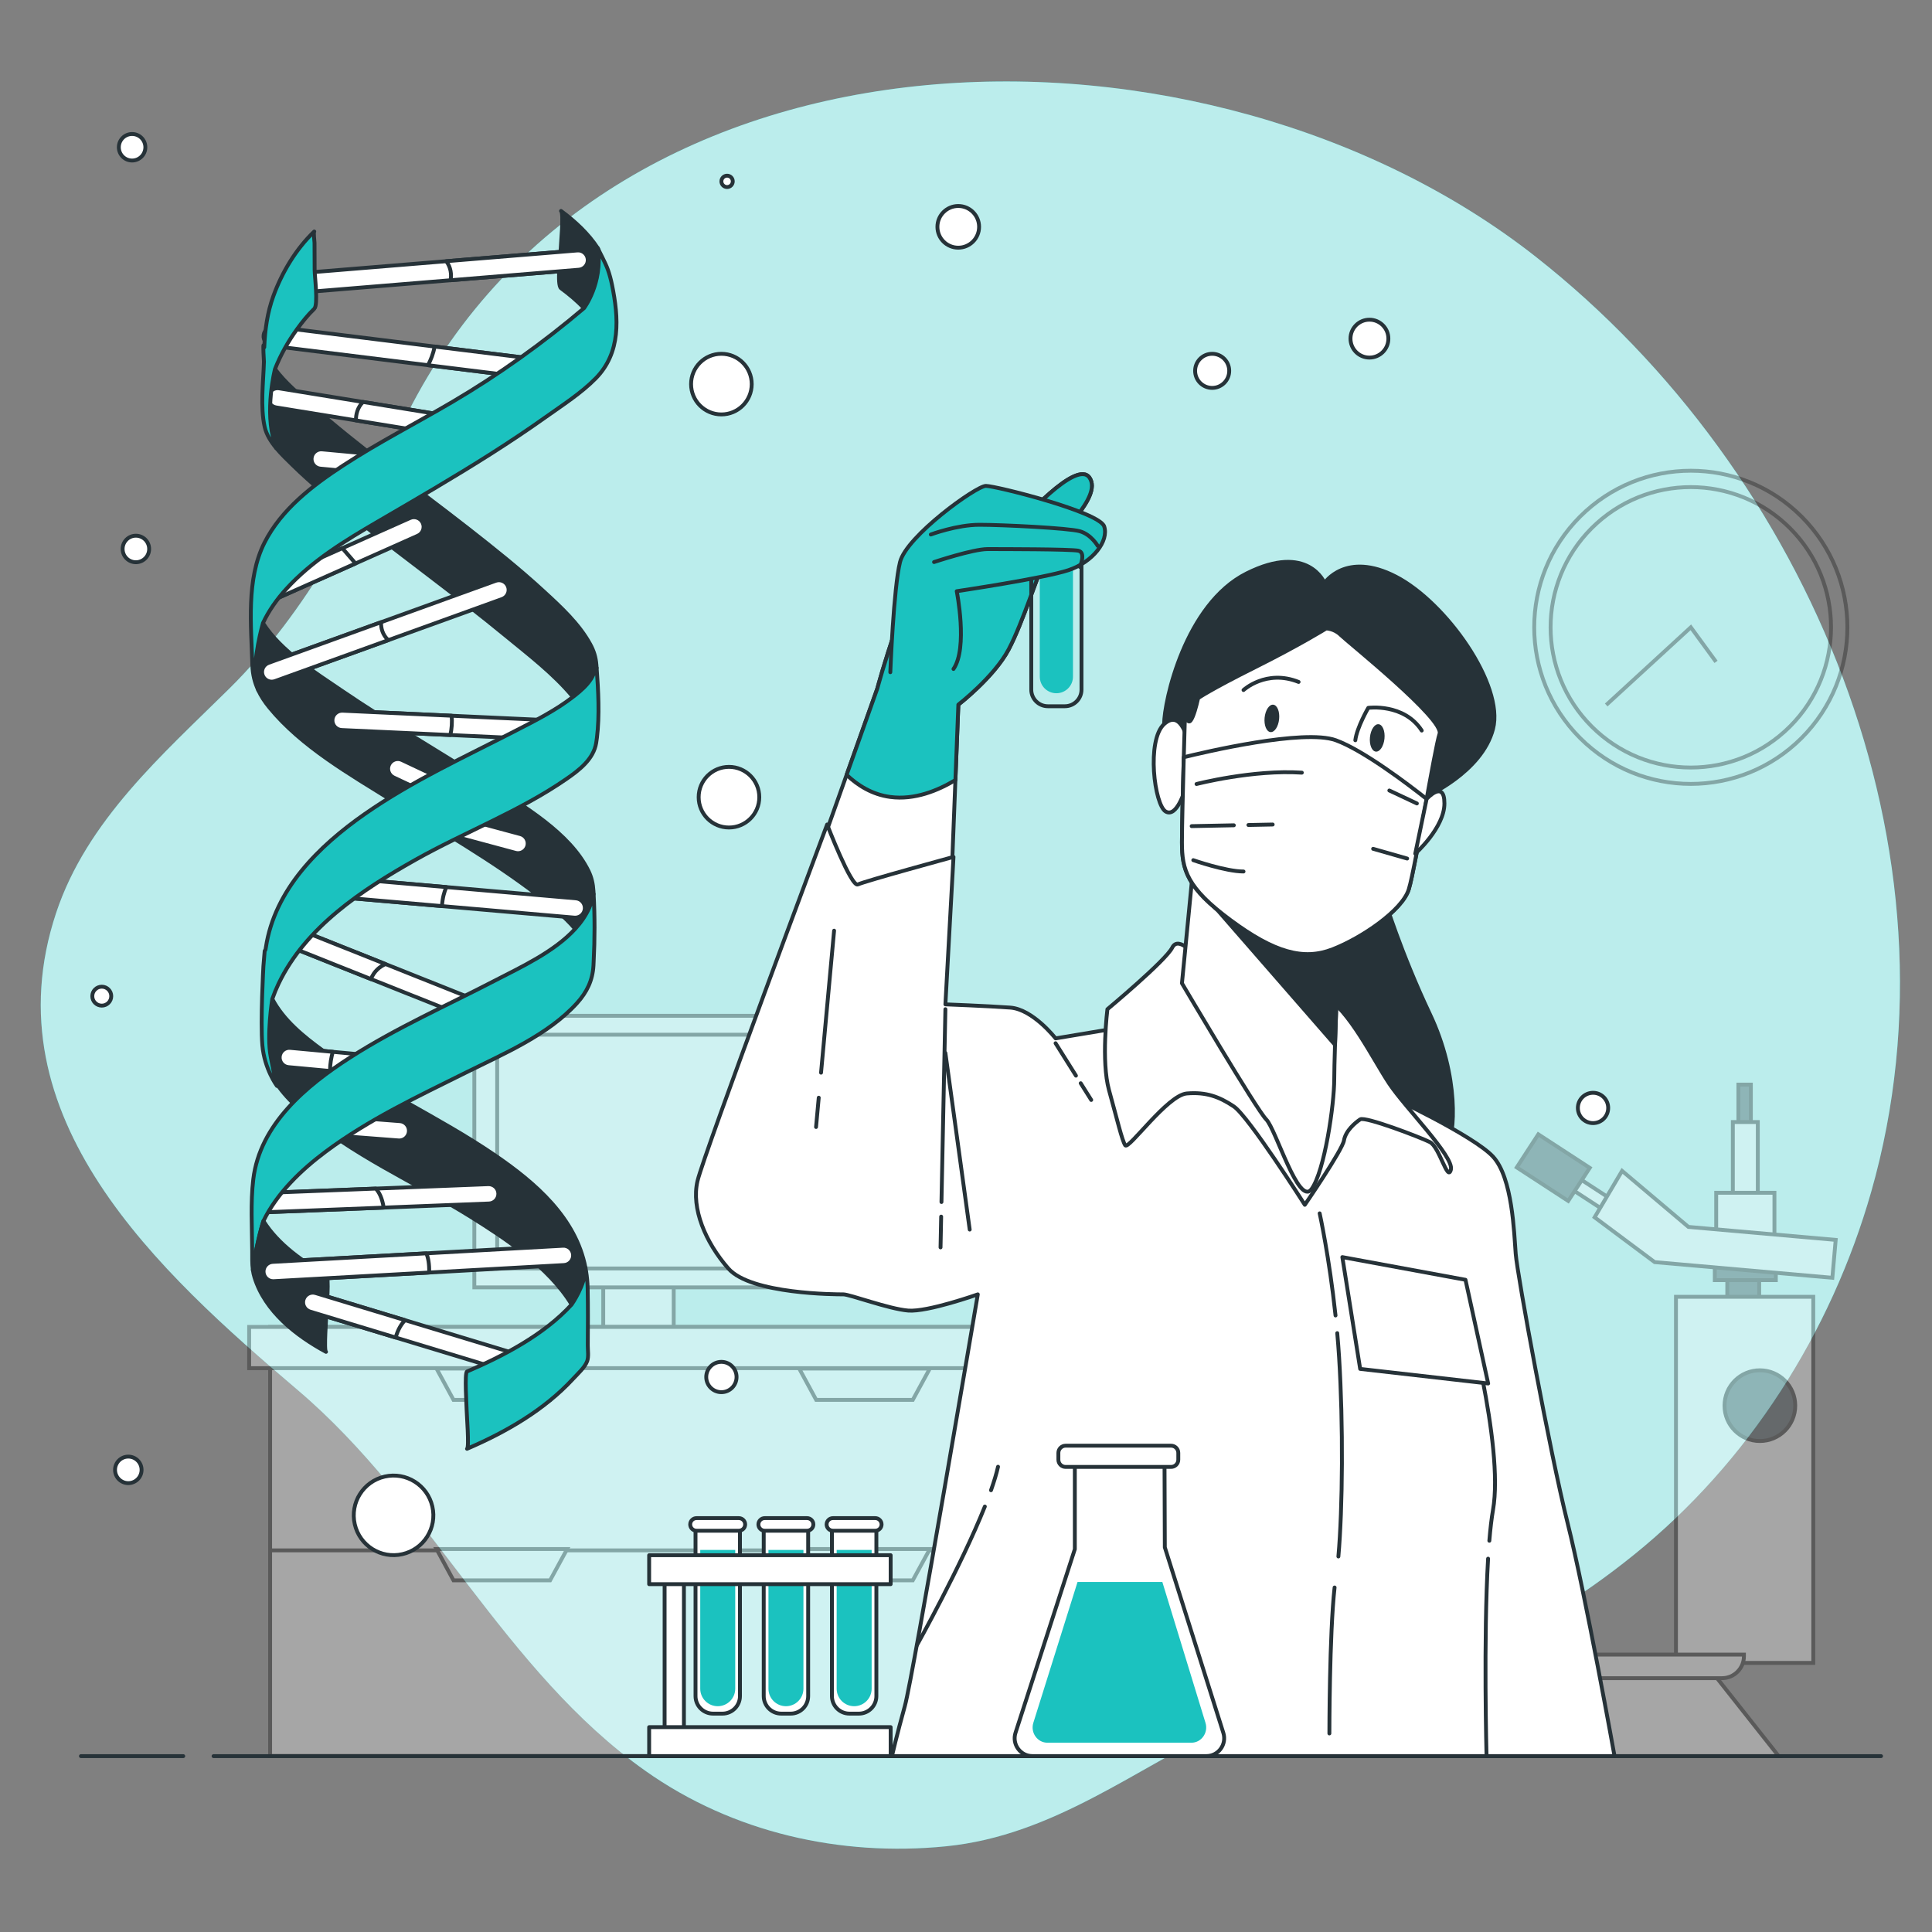 <?xml version="1.0" encoding="UTF-8"?> <svg xmlns="http://www.w3.org/2000/svg" width="500" height="500" viewBox="0 0 500 500" fill="none"><rect x="0" y="0" width="500" height="500" fill="#808080" stroke="none"/> <path d="M397.439 66.434C312.811 -0.071 158.852 1.004 105.421 107.057C92.667 132.372 79.734 158.063 59.334 178.218C42.002 195.341 22.458 212.393 14.531 236.237C-3.076 289.198 41.271 329.323 77.168 359.848C111.261 388.839 130.544 432.525 167.07 458.324C189.65 474.272 217.49 480.551 244.804 477.823C272.792 475.028 293.815 457.65 318.488 446.018C337.209 437.192 356.945 435.087 376.367 428.982C392.982 423.759 409.293 413.327 422.849 402.387C452.49 378.467 473.876 344.898 484.29 308.355C509.344 220.428 468.585 122.345 397.439 66.434Z" fill="#1BC2BF"></path> <path opacity="0.7" d="M397.439 66.434C312.811 -0.071 158.852 1.004 105.421 107.057C92.667 132.372 79.734 158.063 59.334 178.218C42.002 195.341 22.458 212.393 14.531 236.237C-3.076 289.198 41.271 329.323 77.168 359.848C111.261 388.839 130.544 432.525 167.07 458.324C189.65 474.272 217.49 480.551 244.804 477.823C272.792 475.028 293.815 457.65 318.488 446.018C337.209 437.192 356.945 435.087 376.367 428.982C392.982 423.759 409.293 413.327 422.849 402.387C452.49 378.467 473.876 344.898 484.29 308.355C509.344 220.428 468.585 122.345 397.439 66.434Z" fill="white"></path> <g opacity="0.3"> <path d="M466.235 191.005C482.062 175.178 482.062 149.519 466.235 133.693C450.409 117.866 424.75 117.866 408.924 133.693C393.097 149.519 393.097 175.178 408.924 191.005C424.75 206.831 450.409 206.831 466.235 191.005Z" stroke="black" stroke-miterlimit="10"></path> <path d="M463.24 188.009C477.411 173.837 477.411 150.86 463.24 136.689C449.068 122.517 426.091 122.517 411.92 136.689C397.748 150.86 397.748 173.837 411.92 188.009C426.091 202.18 449.068 202.18 463.24 188.009Z" stroke="black" stroke-miterlimit="10"></path> <path d="M444.107 171.284L437.584 162.347L415.686 182.45" stroke="black" stroke-miterlimit="10"></path> </g> <g opacity="0.3"> <path d="M174.357 290.022H156.118V345.628H174.357V290.022Z" fill="white" stroke="black" stroke-miterlimit="10"></path> <path d="M207.721 262.886H122.755V333.172H207.721V262.886Z" fill="white" stroke="black" stroke-miterlimit="10"></path> <path d="M201.805 267.779H128.67V328.279H201.805V267.779Z" fill="white" stroke="black" stroke-miterlimit="10"></path> <path d="M349.984 343.404H69.907V454.45H349.984V343.404Z" fill="white" stroke="black" stroke-miterlimit="10"></path> <path d="M69.818 401.234H348.738" stroke="black" stroke-miterlimit="10"></path> <path d="M349.983 343.404H262.882V454.45H349.983V343.404Z" fill="white" stroke="black" stroke-miterlimit="10"></path> <path d="M355.411 343.404H64.479V354.08H355.411V343.404Z" fill="white" stroke="black" stroke-miterlimit="10"></path> <path d="M206.831 354.178L211.229 362.289H236.225L240.64 354.178H206.831Z" fill="white" stroke="black" stroke-miterlimit="10"></path> <path d="M206.831 400.887L211.229 408.998H236.225L240.64 400.887H206.831Z" fill="white" stroke="black" stroke-miterlimit="10"></path> <path d="M112.968 354.178L117.366 362.289H142.362L146.776 354.178H112.968Z" fill="white" stroke="black" stroke-miterlimit="10"></path> <path d="M112.968 400.887L117.366 408.998H142.362L146.776 400.887H112.968Z" fill="white" stroke="black" stroke-miterlimit="10"></path> </g> <g opacity="0.3"> <path d="M447.021 338.479H455.276V329.147H447.021V338.479Z" fill="#263238" stroke="black" stroke-miterlimit="10"></path> <path d="M443.791 331.301H459.583V325.559H443.791V331.301Z" fill="#263238" stroke="black" stroke-miterlimit="10"></path> <path d="M433.741 430.359H469.273V335.608H433.741V430.359Z" fill="white" stroke="black" stroke-miterlimit="10"></path> <path d="M455.455 372.934C460.51 372.934 464.607 368.836 464.607 363.782C464.607 358.727 460.51 354.63 455.455 354.63C450.401 354.63 446.303 358.727 446.303 363.782C446.303 368.836 450.401 372.934 455.455 372.934Z" fill="#263238" stroke="black" stroke-miterlimit="10"></path> <path d="M380.836 454.484L397.132 434.027H444.149L460.317 454.484H380.836Z" fill="white" stroke="black" stroke-miterlimit="10"></path> <path d="M381.265 434.307H445.661C448.79 434.307 451.328 431.77 451.328 428.64V428.205H375.599V428.64C375.598 431.77 378.135 434.307 381.265 434.307Z" fill="white" stroke="black" stroke-miterlimit="10"></path> <path d="M404.333 306.198L418.601 315.496L420.461 312.643L406.193 303.344L404.333 306.198Z" fill="white" stroke="black" stroke-miterlimit="10"></path> <path d="M392.536 302.123L405.852 310.801L411.431 302.24L398.115 293.562L392.536 302.123Z" fill="#263238" stroke="black" stroke-miterlimit="10"></path> <path d="M449.892 291.103H453.122V280.695H449.892V291.103Z" fill="#263238" stroke="black" stroke-miterlimit="10"></path> <path d="M448.457 310.844H454.917V290.386H448.457V310.844Z" fill="white" stroke="black" stroke-miterlimit="10"></path> <path d="M444.15 320.533H459.224V308.689H444.15V320.533Z" fill="white" stroke="black" stroke-miterlimit="10"></path> <path d="M419.793 303.023L436.963 317.526L475.076 320.886L474.212 330.688L428.221 326.633L412.683 315.038L419.793 303.023Z" fill="white" stroke="black" stroke-miterlimit="10"></path> </g> <path d="M186.697 107.254C191.03 107.254 194.543 103.741 194.543 99.408C194.543 95.075 191.03 91.562 186.697 91.562C182.364 91.562 178.851 95.075 178.851 99.408C178.851 103.741 182.364 107.254 186.697 107.254Z" fill="white" stroke="#263238" stroke-miterlimit="10" stroke-linecap="round" stroke-linejoin="round"></path> <path d="M253.39 58.706C253.39 55.727 250.975 53.312 247.996 53.312C245.017 53.312 242.602 55.727 242.602 58.706C242.602 61.685 245.017 64.1 247.996 64.1C250.975 64.1 253.39 61.685 253.39 58.706Z" fill="white" stroke="#263238" stroke-miterlimit="10" stroke-linecap="round" stroke-linejoin="round"></path> <path d="M189.639 46.936C189.639 46.123 188.98 45.465 188.168 45.465C187.356 45.465 186.697 46.124 186.697 46.936C186.697 47.748 187.356 48.407 188.168 48.407C188.98 48.407 189.639 47.749 189.639 46.936Z" fill="white" stroke="#263238" stroke-miterlimit="10" stroke-linecap="round" stroke-linejoin="round"></path> <path d="M37.619 38.11C37.619 36.214 36.082 34.677 34.186 34.677C32.29 34.677 30.753 36.214 30.753 38.11C30.753 40.006 32.29 41.543 34.186 41.543C36.082 41.542 37.619 40.005 37.619 38.11Z" fill="white" stroke="#263238" stroke-miterlimit="10" stroke-linecap="round" stroke-linejoin="round"></path> <path d="M35.167 145.505C37.063 145.505 38.6 143.968 38.6 142.072C38.6 140.176 37.063 138.639 35.167 138.639C33.271 138.639 31.734 140.176 31.734 142.072C31.734 143.968 33.271 145.505 35.167 145.505Z" fill="white" stroke="#263238" stroke-miterlimit="10" stroke-linecap="round" stroke-linejoin="round"></path> <path d="M188.659 214.159C192.992 214.159 196.505 210.646 196.505 206.313C196.505 201.98 192.992 198.467 188.659 198.467C184.326 198.467 180.813 201.98 180.813 206.313C180.813 210.646 184.326 214.159 188.659 214.159Z" fill="white" stroke="#263238" stroke-miterlimit="10" stroke-linecap="round" stroke-linejoin="round"></path> <path d="M36.638 380.401C36.638 378.505 35.101 376.968 33.205 376.968C31.309 376.968 29.772 378.505 29.772 380.401C29.772 382.297 31.309 383.834 33.205 383.834C35.101 383.833 36.638 382.296 36.638 380.401Z" fill="white" stroke="#263238" stroke-miterlimit="10" stroke-linecap="round" stroke-linejoin="round"></path> <path d="M104.141 402.214C109.686 400.95 113.157 395.43 111.893 389.885C110.629 384.34 105.11 380.869 99.564 382.133C94.019 383.396 90.548 388.916 91.812 394.461C93.076 400.007 98.596 403.478 104.141 402.214Z" fill="white" stroke="#263238" stroke-miterlimit="10" stroke-linecap="round" stroke-linejoin="round"></path> <path d="M186.697 360.294C188.864 360.294 190.62 358.538 190.62 356.371C190.62 354.204 188.864 352.448 186.697 352.448C184.531 352.448 182.774 354.204 182.774 356.371C182.774 358.538 184.531 360.294 186.697 360.294Z" fill="white" stroke="#263238" stroke-miterlimit="10" stroke-linecap="round" stroke-linejoin="round"></path> <path d="M28.792 257.803C28.792 256.449 27.694 255.351 26.34 255.351C24.986 255.351 23.888 256.449 23.888 257.803C23.888 259.157 24.986 260.255 26.34 260.255C27.694 260.255 28.792 259.158 28.792 257.803Z" fill="white" stroke="#263238" stroke-miterlimit="10" stroke-linecap="round" stroke-linejoin="round"></path> <path d="M359.314 87.639C359.314 84.931 357.119 82.735 354.41 82.735C351.702 82.735 349.506 84.93 349.506 87.639C349.506 90.347 351.701 92.543 354.41 92.543C357.118 92.543 359.314 90.347 359.314 87.639Z" fill="white" stroke="#263238" stroke-miterlimit="10" stroke-linecap="round" stroke-linejoin="round"></path> <path d="M313.708 100.388C316.146 100.388 318.121 98.412 318.121 95.975C318.121 93.538 316.146 91.562 313.708 91.562C311.271 91.562 309.295 93.538 309.295 95.975C309.295 98.412 311.271 100.388 313.708 100.388Z" fill="white" stroke="#263238" stroke-miterlimit="10" stroke-linecap="round" stroke-linejoin="round"></path> <path d="M412.276 290.659C414.443 290.659 416.199 288.903 416.199 286.736C416.199 284.569 414.443 282.813 412.276 282.813C410.109 282.813 408.353 284.569 408.353 286.736C408.353 288.903 410.109 290.659 412.276 290.659Z" fill="white" stroke="#263238" stroke-miterlimit="10" stroke-linecap="round" stroke-linejoin="round"></path> <path d="M213.64 215.9L227.058 178.163C227.058 178.163 234.605 150.069 242.153 141.264C249.701 132.459 263.957 135.394 263.957 135.394C263.957 135.394 278.633 118.622 281.987 123.653C285.341 128.685 273.601 138.329 271.085 143.36C268.569 148.392 264.795 160.971 261.022 168.099C257.248 175.227 248.024 182.355 248.024 182.355L246.347 225.124L216.157 236.864L213.64 215.9Z" fill="white" stroke="#263238" stroke-miterlimit="10" stroke-linecap="round" stroke-linejoin="round"></path> <path d="M263.956 135.393C263.956 135.393 249.7 132.458 242.152 141.263C234.605 150.068 227.057 178.162 227.057 178.162L219.104 200.53C221.971 203.259 225.725 205.63 230.412 206.255C236.687 207.092 242.753 204.589 247.258 201.871L248.023 182.355C248.023 182.355 257.248 175.227 261.021 168.099C264.795 160.971 268.568 148.392 271.084 143.36C273.6 138.328 285.34 128.684 281.986 123.653C278.632 118.621 263.956 135.393 263.956 135.393Z" fill="#1BC2BF" stroke="#263238" stroke-miterlimit="10" stroke-linecap="round" stroke-linejoin="round"></path> <path d="M275.594 182.775H271.188C268.815 182.775 266.892 180.852 266.892 178.479V139.167H279.891V178.479C279.89 180.851 277.966 182.775 275.594 182.775Z" stroke="#263238" stroke-miterlimit="10" stroke-linecap="round" stroke-linejoin="round"></path> <path d="M273.391 179.409C271.018 179.409 269.095 177.486 269.095 175.113V143.432H277.687V175.113C277.687 177.486 275.763 179.409 273.391 179.409Z" fill="#1BC2BF"></path> <path d="M230.412 173.969C230.412 173.969 231.251 152.165 232.928 145.456C234.605 138.747 252.635 125.749 255.151 125.749C257.667 125.749 284.502 132.458 285.76 136.232C287.018 140.006 282.825 145.457 276.535 147.553C270.246 149.649 247.603 153.004 247.603 153.004C247.603 153.004 250.538 167.68 246.764 173.131" fill="#1BC2BF"></path> <path d="M230.412 173.969C230.412 173.969 231.251 152.165 232.928 145.456C234.605 138.747 252.635 125.749 255.151 125.749C257.667 125.749 284.502 132.458 285.76 136.232C287.018 140.006 282.825 145.457 276.535 147.553C270.246 149.649 247.603 153.004 247.603 153.004C247.603 153.004 250.538 167.68 246.764 173.131" stroke="#263238" stroke-miterlimit="10" stroke-linecap="round" stroke-linejoin="round"></path> <path d="M279.47 146.715C279.47 146.715 281.147 142.941 279.051 142.522C276.954 142.103 259.344 142.103 255.57 142.103C251.796 142.103 241.733 145.457 241.733 145.457" stroke="#263238" stroke-miterlimit="10" stroke-linecap="round" stroke-linejoin="round"></path> <path d="M284.083 141.264C284.083 141.264 282.406 138.329 279.471 137.49C276.536 136.651 259.344 135.813 253.474 135.813C247.604 135.813 240.895 138.329 240.895 138.329" stroke="#263238" stroke-miterlimit="10" stroke-linecap="round" stroke-linejoin="round"></path> <path d="M358.3 232.672C358.3 232.672 362.493 246.509 370.04 262.443C377.588 278.377 376.749 293.891 374.233 297.245C371.717 300.599 362.912 301.438 362.912 301.438C362.912 301.438 340.689 290.536 336.077 279.215C331.465 267.894 337.754 237.704 344.463 235.188C351.172 232.672 358.3 232.672 358.3 232.672Z" fill="#263238" stroke="#263238" stroke-miterlimit="10" stroke-linecap="round" stroke-linejoin="round"></path> <path d="M290.792 265.797L273.181 268.732C273.181 268.732 267.311 261.185 261.44 260.765C255.57 260.346 244.668 259.926 244.668 259.926L246.764 221.769C246.764 221.769 223.702 228.058 222.025 228.897C220.348 229.736 214.058 213.383 214.058 213.383C214.058 213.383 182.191 298.502 180.514 305.63C178.837 312.758 182.611 321.564 188.481 328.272C194.351 334.981 216.574 334.981 218.252 334.981C219.929 334.981 229.992 338.755 235.024 339.174C240.056 339.593 253.054 334.981 253.054 334.981C253.054 334.981 236.282 433.937 234.185 441.484C232.089 449.031 230.831 454.482 230.831 454.482H417.841C417.841 454.482 410.294 412.551 405.681 394.102C401.068 375.653 392.683 329.948 392.263 324.497C391.844 319.046 391.424 304.79 386.393 299.339C381.361 293.888 359.138 283.405 357.88 282.986C356.622 282.567 313.014 263.698 313.014 263.698L290.792 265.797Z" fill="white" stroke="#263238" stroke-miterlimit="10" stroke-linecap="round" stroke-linejoin="round"></path> <path d="M243.573 314.859L243.41 322.823" stroke="#263238" stroke-miterlimit="10" stroke-linecap="round" stroke-linejoin="round"></path> <path d="M244.668 261.185L243.65 311.078" stroke="#263238" stroke-miterlimit="10" stroke-linecap="round" stroke-linejoin="round"></path> <path d="M244.668 272.506L250.958 318.21" stroke="#263238" stroke-miterlimit="10" stroke-linecap="round" stroke-linejoin="round"></path> <path d="M211.89 284.084L211.193 291.666" stroke="#263238" stroke-miterlimit="10" stroke-linecap="round" stroke-linejoin="round"></path> <path d="M215.865 240.857L212.486 277.607" stroke="#263238" stroke-miterlimit="10" stroke-linecap="round" stroke-linejoin="round"></path> <path d="M279.685 280.338L282.406 284.666" stroke="#263238" stroke-miterlimit="10" stroke-linecap="round" stroke-linejoin="round"></path> <path d="M273.181 269.99L278.454 278.38" stroke="#263238" stroke-miterlimit="10" stroke-linecap="round" stroke-linejoin="round"></path> <path d="M345.391 410.84C344.043 422.881 344.043 448.614 344.043 448.614" stroke="#263238" stroke-miterlimit="10" stroke-linecap="round" stroke-linejoin="round"></path> <path d="M346.079 345.014C346.263 347.076 346.425 349.189 346.56 351.335C347.634 368.523 347.485 390.298 346.374 402.819" stroke="#263238" stroke-miterlimit="10" stroke-linecap="round" stroke-linejoin="round"></path> <path d="M341.528 314.017C341.528 314.017 344.022 325.379 345.631 340.443" stroke="#263238" stroke-miterlimit="10" stroke-linecap="round" stroke-linejoin="round"></path> <path d="M385.117 403.381C383.899 424 384.716 454.484 384.716 454.484" stroke="#263238" stroke-miterlimit="10" stroke-linecap="round" stroke-linejoin="round"></path> <path d="M378.846 336.24C378.846 336.24 389.329 373.977 386.393 390.75C386.008 392.952 385.695 395.674 385.441 398.742" stroke="#263238" stroke-miterlimit="10" stroke-linecap="round" stroke-linejoin="round"></path> <path d="M256.471 385.674C257.259 383.444 257.886 381.386 258.291 379.593" stroke="#263238" stroke-miterlimit="10" stroke-linecap="round" stroke-linejoin="round"></path> <path d="M237.298 425.777C237.298 425.777 248.672 405.423 254.877 389.891" stroke="#263238" stroke-miterlimit="10" stroke-linecap="round" stroke-linejoin="round"></path> <path d="M309.66 247.767C309.66 247.767 305.048 241.897 303.37 245.251C301.693 248.605 286.598 261.185 286.598 261.185C286.598 261.185 284.921 274.603 287.017 282.15C289.114 289.698 290.372 295.149 291.21 296.406C292.048 297.663 302.112 283.408 307.144 282.988C312.176 282.569 315.53 283.827 319.304 286.342C323.078 288.858 337.684 311.804 337.684 311.804C337.684 311.804 347.397 297.663 347.817 295.147C348.236 292.631 350.752 290.535 352.01 289.696C353.268 288.857 367.524 294.308 370.04 295.566C372.556 296.824 374.652 306.049 375.491 302.694C376.33 299.339 363.75 286.76 359.557 280.471C355.364 274.181 349.074 261.183 342.785 257.829C336.496 254.476 309.66 247.767 309.66 247.767Z" fill="white" stroke="#263238" stroke-miterlimit="10" stroke-linecap="round" stroke-linejoin="round"></path> <path d="M308.822 224.286L305.887 254.476C305.887 254.476 325.175 287.182 327.691 289.698C330.207 292.214 336.077 312.34 339.432 307.728C342.786 303.116 345.302 285.924 345.302 279.215C345.302 272.506 346.56 241.058 346.56 241.058C346.56 241.058 328.53 239.381 322.24 235.607C315.95 231.833 308.822 224.286 308.822 224.286Z" fill="white" stroke="#263238" stroke-miterlimit="10" stroke-linecap="round" stroke-linejoin="round"></path> <path d="M308.822 224.286L308.468 227.927L345.499 270.403C345.853 258.728 346.56 241.058 346.56 241.058C346.56 241.058 328.53 239.381 322.24 235.607C315.95 231.833 308.822 224.286 308.822 224.286Z" fill="#263238" stroke="#263238" stroke-miterlimit="10" stroke-linecap="round" stroke-linejoin="round"></path> <path d="M347.398 325.338L352.01 354.271L385.135 358.044L379.265 331.209L347.398 325.338Z" fill="white" stroke="#263238" stroke-miterlimit="10" stroke-linecap="round" stroke-linejoin="round"></path> <path d="M342.785 150.908C342.785 150.908 338.592 140.425 322.658 148.392C306.724 156.359 301.273 181.517 301.273 187.387C301.273 193.257 299.177 199.966 302.95 199.966C306.724 199.966 311.336 189.064 314.271 184.871C317.206 180.678 340.687 169.776 345.719 170.195C350.751 170.614 368.362 192.837 368.362 192.837L368.781 206.255C368.781 206.255 383.457 199.965 386.392 188.644C389.327 177.323 374.232 155.938 361.234 149.229C348.236 142.522 342.785 150.908 342.785 150.908Z" fill="#263238" stroke="#263238" stroke-miterlimit="10" stroke-linecap="round" stroke-linejoin="round"></path> <path d="M307.564 192.419C307.564 192.419 305.887 183.194 301.274 187.387C296.662 191.58 298.758 208.352 301.693 210.029C304.628 211.706 306.725 204.159 306.725 204.159L307.564 192.419Z" fill="white" stroke="#263238" stroke-miterlimit="10" stroke-linecap="round" stroke-linejoin="round"></path> <path d="M306.725 183.194C306.725 183.194 305.886 210.868 305.886 217.996C305.886 225.124 307.144 229.736 318.465 238.123C329.786 246.509 337.334 248.606 344.881 245.671C352.429 242.736 362.911 235.608 364.588 230.157C366.265 224.706 371.297 193.677 372.555 189.904C373.813 186.13 348.655 166.004 346.977 164.326C345.3 162.649 343.203 162.649 343.203 162.649C343.203 162.649 336.494 166.842 324.754 172.712C313.013 178.582 310.078 180.679 310.078 180.679C310.078 180.679 307.564 192.419 306.725 183.194Z" fill="white" stroke="#263238" stroke-miterlimit="10" stroke-linecap="round" stroke-linejoin="round"></path> <path d="M331.035 186.109C330.838 188.068 329.837 189.57 328.8 189.466C327.763 189.362 327.083 187.689 327.28 185.731C327.477 183.773 328.478 182.27 329.515 182.374C330.552 182.478 331.233 184.15 331.035 186.109Z" fill="#263238"></path> <path d="M358.3 191.161C358.103 193.119 357.102 194.622 356.065 194.518C355.028 194.413 354.348 192.741 354.545 190.783C354.742 188.825 355.743 187.322 356.78 187.426C357.817 187.53 358.497 189.202 358.3 191.161Z" fill="#263238"></path> <path d="M321.82 178.582C321.82 178.582 327.69 173.131 336.076 176.485" stroke="#263238" stroke-miterlimit="10" stroke-linecap="round" stroke-linejoin="round"></path> <path d="M367.944 189.064C363.332 181.936 354.107 183.194 354.107 183.194C354.107 183.194 351.172 188.226 350.753 191.58" stroke="#263238" stroke-miterlimit="10" stroke-linecap="round" stroke-linejoin="round"></path> <path d="M345.721 191.58C337.42 188.561 311.473 194.708 306.359 195.969C306.133 204.228 305.887 214.131 305.887 217.996C305.887 225.124 307.145 229.736 318.466 238.123C329.787 246.509 337.335 248.606 344.882 245.671C352.43 242.736 362.912 235.608 364.589 230.157C365.511 227.161 367.446 216.44 369.211 206.762C364.19 202.801 352.761 194.14 345.721 191.58Z" fill="white" stroke="#263238" stroke-miterlimit="10" stroke-linecap="round" stroke-linejoin="round"></path> <path d="M309.66 202.901C309.66 202.901 324.336 199.127 336.915 199.966" stroke="#263238" stroke-miterlimit="10" stroke-linecap="round" stroke-linejoin="round"></path> <path d="M323.089 213.51L329.368 213.384" stroke="#263238" stroke-miterlimit="10" stroke-linecap="round" stroke-linejoin="round"></path> <path d="M308.402 213.803L319.317 213.585" stroke="#263238" stroke-miterlimit="10" stroke-linecap="round" stroke-linejoin="round"></path> <path d="M364.17 222.189L355.365 219.674" stroke="#263238" stroke-miterlimit="10" stroke-linecap="round" stroke-linejoin="round"></path> <path d="M359.558 204.579L366.686 207.933" stroke="#263238" stroke-miterlimit="10" stroke-linecap="round" stroke-linejoin="round"></path> <path d="M308.822 222.609C308.822 222.609 317.208 225.544 321.82 225.544" stroke="#263238" stroke-miterlimit="10" stroke-linecap="round" stroke-linejoin="round"></path> <path d="M369.211 206.761C369.211 206.761 373.814 201.643 373.814 207.933C373.814 214.223 366.267 220.931 366.267 220.931L369.211 206.761Z" fill="white" stroke="#263238" stroke-miterlimit="10" stroke-linecap="round" stroke-linejoin="round"></path> <path d="M127.987 265.94C127.679 265.94 127.366 265.883 127.062 265.762L74.71 244.897C73.428 244.386 72.802 242.932 73.314 241.649C73.825 240.367 75.279 239.74 76.562 240.253L128.914 261.118C130.196 261.629 130.822 263.083 130.31 264.366C129.921 265.344 128.981 265.94 127.987 265.94Z" fill="white" stroke="#263238" stroke-miterlimit="10" stroke-linecap="round" stroke-linejoin="round"></path> <path d="M76.562 240.252C75.279 239.74 73.825 240.367 73.314 241.648C72.803 242.931 73.428 244.385 74.71 244.896L95.997 253.38C96.798 251.374 98.221 250.186 99.766 249.5L76.562 240.252Z" fill="white" stroke="#263238" stroke-miterlimit="10" stroke-linecap="round" stroke-linejoin="round"></path> <path d="M151.147 79.746C151.147 79.746 155.991 73.394 154.756 64.284C152.291 60.476 148.789 57.242 145.197 54.596C145.967 55.156 145.098 63.406 145.098 64.596C145.098 65.976 144.067 73.756 145.197 74.596C147.327 76.166 149.347 77.856 151.147 79.746Z" fill="#263238" stroke="#263238" stroke-miterlimit="10" stroke-linecap="round" stroke-linejoin="round"></path> <path d="M152.298 225.406C147.418 215.456 135.318 208.566 126.418 202.766C113.798 194.536 100.668 187.096 88.228 178.596C81.788 174.196 72.658 168.546 68.058 161.246C68.058 161.246 65.267 170.958 66.296 176.099C66.467 176.954 66.658 177.816 66.855 178.663C67.577 180.198 68.53 181.657 69.728 183.116C78.068 193.276 90.528 200.346 101.518 207.216C114.218 215.146 127.378 222.576 139.248 231.736C142.608 234.336 146.048 237.126 148.848 240.396C150.358 238.736 151.618 236.936 152.498 234.946C152.928 233.986 153.118 233.016 153.408 232.016C153.488 231.756 153.558 231.546 153.628 231.376C153.618 231.116 153.608 230.856 153.588 230.606C153.478 228.746 153.118 227.096 152.298 225.406Z" fill="#263238" stroke="#263238" stroke-miterlimit="10" stroke-linecap="round" stroke-linejoin="round"></path> <path d="M148.856 237.486C148.783 237.486 148.71 237.483 148.636 237.477L87.559 232.166C86.184 232.046 85.166 230.835 85.285 229.458C85.405 228.083 86.616 227.07 87.992 227.184L149.069 232.495C150.444 232.615 151.462 233.827 151.343 235.202C151.231 236.505 150.139 237.486 148.856 237.486Z" fill="white" stroke="#263238" stroke-miterlimit="10" stroke-linecap="round" stroke-linejoin="round"></path> <path d="M87.993 227.185C86.616 227.071 85.405 228.083 85.286 229.459C85.166 230.835 86.184 232.047 87.56 232.167L114.38 234.499C114.522 232.368 114.966 230.765 115.516 229.579L87.993 227.185Z" fill="white" stroke="#263238" stroke-miterlimit="10" stroke-linecap="round" stroke-linejoin="round"></path> <path d="M134.06 220.795C133.845 220.795 133.626 220.767 133.409 220.709L113.682 215.398C112.348 215.039 111.559 213.667 111.918 212.334C112.277 211.002 113.649 210.212 114.982 210.57L134.709 215.881C136.043 216.24 136.832 217.612 136.473 218.945C136.172 220.06 135.162 220.795 134.06 220.795Z" fill="white" stroke="#263238" stroke-miterlimit="10" stroke-linecap="round" stroke-linejoin="round"></path> <path d="M116.606 207.897C116.248 207.897 115.885 207.82 115.54 207.657L101.883 201.208C100.634 200.618 100.1 199.128 100.69 197.88C101.28 196.631 102.771 196.099 104.018 196.687L117.675 203.136C118.923 203.726 119.458 205.216 118.868 206.464C118.442 207.368 117.543 207.897 116.606 207.897Z" fill="white" stroke="#263238" stroke-miterlimit="10" stroke-linecap="round" stroke-linejoin="round"></path> <path d="M147.938 337.606C147.938 337.606 151.508 332.546 151.508 328.241C151.508 328.18 151.513 328.136 151.515 328.083C149.021 315.235 138.703 306.214 127.898 298.856C113.588 289.116 97.608 282.026 83.568 271.896C78.588 268.296 73.378 264.076 70.468 258.536C70.368 258.366 70.278 258.186 70.188 258.006C69.618 256.856 69.258 255.676 68.858 254.466C68.668 253.876 68.698 253.216 68.518 252.636C68.428 252.376 68.358 253.626 68.298 255.526C68.248 257.346 68.218 259.756 68.208 261.986C68.088 265.956 67.928 270.066 68.718 273.866C69.858 279.356 73.838 283.816 77.928 287.436C90.838 298.866 107.368 305.896 121.898 314.956C130.668 320.436 142.008 327.866 147.938 337.606Z" fill="#263238" stroke="#263238" stroke-miterlimit="10" stroke-linecap="round" stroke-linejoin="round"></path> <path d="M103.333 295.15C103.269 295.15 103.204 295.148 103.138 295.142L88.343 294.003C86.967 293.898 85.936 292.695 86.042 291.319C86.148 289.942 87.341 288.888 88.727 289.018L103.522 290.157C104.898 290.262 105.929 291.465 105.823 292.841C105.721 294.153 104.626 295.15 103.333 295.15Z" fill="white" stroke="#263238" stroke-miterlimit="10" stroke-linecap="round" stroke-linejoin="round"></path> <path d="M95.366 278.078C95.289 278.078 95.211 278.075 95.133 278.067L74.648 276.171C73.273 276.044 72.262 274.826 72.389 273.451C72.517 272.076 73.733 271.062 75.109 271.192L95.594 273.089C96.969 273.216 97.98 274.434 97.853 275.809C97.732 277.105 96.643 278.078 95.366 278.078Z" fill="white" stroke="#263238" stroke-miterlimit="10" stroke-linecap="round" stroke-linejoin="round"></path> <path d="M154.348 172.056C154.198 170.096 153.688 168.446 152.738 166.716C149.858 161.436 145.108 157.066 140.728 153.046C134.508 147.316 127.888 142.036 121.228 136.826C107.598 126.166 93.378 116.146 80.398 104.686C77.288 101.946 73.728 98.976 71.168 95.506C71.168 95.506 68.352 106.519 71.094 114.745C71.232 115.16 71.347 115.549 71.459 115.935C72.844 117.612 74.464 119.132 75.838 120.476C80.568 125.116 85.748 129.306 90.928 133.436C104.188 143.976 117.938 153.886 131.018 164.646C136.698 169.326 143.318 174.356 148.278 180.366C148.438 180.256 148.588 180.136 148.738 180.016C150.308 178.776 151.878 177.396 152.968 175.706C153.418 174.996 153.688 174.276 154.038 173.526C154.168 173.256 154.288 173.026 154.408 172.856C154.388 172.586 154.368 172.316 154.348 172.056Z" fill="#263238" stroke="#263238" stroke-miterlimit="10" stroke-linecap="round" stroke-linejoin="round"></path> <path d="M68.809 155.924C67.852 155.924 66.938 155.372 66.524 154.441C65.962 153.18 66.529 151.702 67.79 151.14L106.105 134.069C107.366 133.509 108.844 134.074 109.406 135.335C109.968 136.596 109.401 138.074 108.14 138.636L69.825 155.707C69.495 155.854 69.149 155.924 68.809 155.924Z" fill="white" stroke="#263238" stroke-miterlimit="10" stroke-linecap="round" stroke-linejoin="round"></path> <path d="M88.601 141.868L67.79 151.14C66.529 151.702 65.962 153.18 66.524 154.441C66.938 155.372 67.852 155.924 68.809 155.924C69.149 155.924 69.495 155.854 69.825 155.707L92.014 145.821L88.601 141.868Z" fill="white" stroke="#263238" stroke-miterlimit="10" stroke-linecap="round" stroke-linejoin="round"></path> <path d="M146.2 191.584C146.161 191.584 146.122 191.583 146.083 191.582L88.42 188.927C87.041 188.863 85.974 187.694 86.038 186.314C86.102 184.935 87.267 183.874 88.651 183.932L146.314 186.587C147.693 186.651 148.76 187.82 148.696 189.2C148.633 190.539 147.527 191.584 146.2 191.584Z" fill="white" stroke="#263238" stroke-miterlimit="10" stroke-linecap="round" stroke-linejoin="round"></path> <path d="M86.037 186.313C85.974 187.692 87.04 188.862 88.419 188.926L116.525 190.22C116.956 188.61 117.012 186.849 116.897 185.231L88.65 183.93C87.267 183.873 86.101 184.934 86.037 186.313Z" fill="white" stroke="#263238" stroke-miterlimit="10" stroke-linecap="round" stroke-linejoin="round"></path> <path d="M154.408 172.856C154.288 173.026 154.168 173.256 154.038 173.526C153.688 174.276 153.418 174.996 152.968 175.706C151.878 177.396 150.308 178.776 148.738 180.016C148.588 180.136 148.438 180.256 148.278 180.366C143.868 183.786 138.768 186.376 133.828 188.916C120.478 195.806 106.728 202.056 94.368 210.686C82.468 218.996 71.068 230.216 68.808 245.206C68.576 246.76 68.511 245.228 68.441 246.797L68.171 250.031C68.171 250.031 67.362 264.317 67.901 270.517C68.44 276.717 71.675 281.029 71.675 281.029C71.675 281.029 71.136 279.142 70.058 273.482C68.98 267.822 70.467 258.536 70.467 258.536C70.937 257.196 71.477 255.876 72.087 254.596C79.077 239.946 93.757 230.266 107.447 222.556C120.247 215.346 134.407 210.006 146.527 201.636C149.847 199.346 153.617 196.486 154.297 192.246C154.367 191.806 154.427 191.356 154.487 190.906C155.198 185.176 154.838 178.566 154.408 172.856Z" fill="#1BC2BF" stroke="#263238" stroke-miterlimit="10" stroke-linecap="round" stroke-linejoin="round"></path> <path d="M68.426 313.739C67.091 313.739 65.983 312.683 65.93 311.337C65.876 309.958 66.951 308.795 68.33 308.741L126.372 306.465C127.774 306.435 128.914 307.486 128.968 308.865C129.022 310.244 127.947 311.407 126.568 311.461L68.525 313.737C68.493 313.738 68.46 313.739 68.426 313.739Z" fill="white" stroke="#263238" stroke-miterlimit="10" stroke-linecap="round" stroke-linejoin="round"></path> <path d="M97.236 307.607L68.33 308.741C66.951 308.795 65.876 309.958 65.93 311.337C65.983 312.684 67.091 313.739 68.426 313.739C68.459 313.739 68.492 313.738 68.526 313.737L99.295 312.53C98.898 310.001 98.106 308.497 97.236 307.607Z" fill="white" stroke="#263238" stroke-miterlimit="10" stroke-linecap="round" stroke-linejoin="round"></path> <path d="M153.628 231.376C153.558 231.546 153.488 231.756 153.408 232.016C153.118 233.016 152.928 233.986 152.498 234.946C151.618 236.936 150.358 238.736 148.848 240.396C143.428 246.336 134.738 250.326 128.258 253.686C115.668 260.226 102.628 265.976 90.658 273.646C79.308 280.926 67.248 290.936 65.548 305.216C64.828 311.266 65.228 317.556 65.268 323.616C65.282 325.365 65.214 327.02 65.443 328.672C66.445 321.271 68.178 315.996 68.178 315.996C71.688 308.746 78.048 302.686 84.338 298.006C95.478 289.696 108.208 283.736 120.598 277.566C130.378 272.696 141.838 267.866 149.318 259.616C151.888 256.766 153.368 253.726 153.588 249.886C153.608 249.526 153.628 249.176 153.638 248.816C153.938 243.076 153.948 237.096 153.628 231.376Z" fill="#1BC2BF" stroke="#263238" stroke-miterlimit="10" stroke-linecap="round" stroke-linejoin="round"></path> <path d="M65.868 330.606C68.628 339.416 76.598 345.646 84.368 349.856C83.778 349.536 84.468 340.856 84.468 339.856C84.468 338.726 85.318 330.376 84.368 329.856C78.678 326.766 71.948 322.056 68.178 315.996C68.178 315.996 66.445 321.271 65.443 328.672C65.533 329.316 65.663 329.959 65.868 330.606Z" fill="#263238" stroke="#263238" stroke-miterlimit="10" stroke-linecap="round" stroke-linejoin="round"></path> <path d="M82.902 121.279L93.657 122.275C93.672 120.415 93.999 118.695 94.379 117.321L83.363 116.301C81.987 116.171 80.771 117.185 80.643 118.56C80.515 119.934 81.527 121.152 82.902 121.279Z" fill="white" stroke="#263238" stroke-miterlimit="10" stroke-linecap="round" stroke-linejoin="round"></path> <path d="M147.339 99.02C147.237 99.02 147.133 99.014 147.029 99L70.398 89.516C69.028 89.347 68.054 88.098 68.224 86.728C68.393 85.358 69.637 84.383 71.012 84.554L147.643 94.038C149.013 94.207 149.987 95.456 149.817 96.826C149.66 98.092 148.583 99.02 147.339 99.02Z" fill="white" stroke="#263238" stroke-miterlimit="10" stroke-linecap="round" stroke-linejoin="round"></path> <path d="M147.643 94.038L112.463 89.684C112.178 91.473 111.465 93.178 110.77 94.512L147.029 99C147.133 99.013 147.237 99.02 147.339 99.02C148.583 99.02 149.66 98.093 149.817 96.827C149.986 95.456 149.013 94.208 147.643 94.038Z" fill="white" stroke="#263238" stroke-miterlimit="10" stroke-linecap="round" stroke-linejoin="round"></path> <path d="M75.633 75.878C74.345 75.878 73.252 74.889 73.144 73.583C73.031 72.207 74.055 70.999 75.431 70.887L149.407 64.817C150.781 64.697 151.99 65.728 152.103 67.104C152.216 68.481 151.192 69.688 149.816 69.8L75.84 75.87C75.771 75.876 75.702 75.878 75.633 75.878Z" fill="white" stroke="#263238" stroke-miterlimit="10" stroke-linecap="round" stroke-linejoin="round"></path> <path d="M149.407 64.817L115.492 67.6C116.723 69.251 116.858 71.037 116.624 72.524L149.816 69.801C151.192 69.688 152.216 68.481 152.103 67.105C151.991 65.727 150.781 64.697 149.407 64.817Z" fill="white" stroke="#263238" stroke-miterlimit="10" stroke-linecap="round" stroke-linejoin="round"></path> <path d="M118.507 113.056C118.374 113.056 118.239 113.045 118.103 113.023L71.441 105.436C70.078 105.214 69.153 103.93 69.375 102.567C69.597 101.205 70.878 100.281 72.244 100.501L118.906 108.088C120.269 108.31 121.194 109.594 120.972 110.957C120.772 112.184 119.711 113.056 118.507 113.056Z" fill="white" stroke="#263238" stroke-miterlimit="10" stroke-linecap="round" stroke-linejoin="round"></path> <path d="M118.905 108.088L93.939 104.028C92.484 105.472 92.106 107.287 92.113 108.797L118.102 113.023C118.238 113.045 118.373 113.056 118.506 113.056C119.71 113.056 120.771 112.183 120.971 110.957C121.193 109.594 120.268 108.31 118.905 108.088Z" fill="white" stroke="#263238" stroke-miterlimit="10" stroke-linecap="round" stroke-linejoin="round"></path> <path d="M76.888 85.166C78.228 83.316 79.678 81.496 81.328 79.916C82.398 78.886 81.428 71.456 81.428 69.916C81.428 67.556 81.418 65.206 81.398 62.846C81.388 62.396 81.088 60.146 81.328 59.916C76.608 64.416 72.968 70.496 70.758 76.586C69.168 80.956 68.578 85.346 68.388 89.886C68.098 88.476 68.078 89.716 68.308 93.616C68.138 99.056 67.338 105.266 68.498 110.486C68.937 112.445 70.081 114.268 71.459 115.935C71.348 115.549 71.233 115.16 71.094 114.745C68.352 106.519 71.168 95.506 71.168 95.506C72.618 91.836 74.568 88.356 76.888 85.166Z" fill="#1BC2BF" stroke="#263238" stroke-miterlimit="10" stroke-linecap="round" stroke-linejoin="round"></path> <path d="M70.325 176.41C69.302 176.41 68.342 175.777 67.974 174.759C67.505 173.46 68.177 172.027 69.475 171.558L128.276 150.314C129.574 149.845 131.008 150.517 131.477 151.815C131.946 153.114 131.274 154.547 129.976 155.016L71.175 176.26C70.894 176.362 70.608 176.41 70.325 176.41Z" fill="white" stroke="#263238" stroke-miterlimit="10" stroke-linecap="round" stroke-linejoin="round"></path> <path d="M98.61 161.032L69.475 171.558C68.177 172.027 67.504 173.46 67.974 174.759C68.342 175.777 69.302 176.41 70.325 176.41C70.607 176.41 70.894 176.362 71.175 176.261L100.488 165.671C98.993 164.301 98.581 162.565 98.61 161.032Z" fill="white" stroke="#263238" stroke-miterlimit="10" stroke-linecap="round" stroke-linejoin="round"></path> <path d="M139.75 357.366C139.51 357.366 139.266 357.331 139.023 357.258L80.222 339.428C78.901 339.028 78.155 337.631 78.555 336.31C78.956 334.99 80.35 334.245 81.673 334.643L140.474 352.473C141.795 352.873 142.541 354.27 142.141 355.591C141.814 356.67 140.822 357.366 139.75 357.366Z" fill="white" stroke="#263238" stroke-miterlimit="10" stroke-linecap="round" stroke-linejoin="round"></path> <path d="M104.825 341.663L81.673 334.643C80.35 334.245 78.956 334.99 78.555 336.31C78.155 337.631 78.901 339.028 80.222 339.428L102.404 346.154C102.947 344.158 103.817 342.712 104.825 341.663Z" fill="white" stroke="#263238" stroke-miterlimit="10" stroke-linecap="round" stroke-linejoin="round"></path> <path d="M70.702 331.569C69.385 331.569 68.282 330.539 68.208 329.208C68.131 327.829 69.187 326.649 70.565 326.573L145.679 322.4C147.053 322.312 148.237 323.379 148.314 324.757C148.391 326.136 147.335 327.316 145.957 327.392L70.843 331.565C70.796 331.568 70.749 331.569 70.702 331.569Z" fill="white" stroke="#263238" stroke-miterlimit="10" stroke-linecap="round" stroke-linejoin="round"></path> <path d="M110.33 324.364L70.566 326.573C69.188 326.649 68.132 327.829 68.209 329.208C68.283 330.539 69.386 331.569 70.703 331.569C70.75 331.569 70.797 331.568 70.844 331.565L111.065 329.331C111.128 327.121 110.829 325.517 110.33 324.364Z" fill="white" stroke="#263238" stroke-miterlimit="10" stroke-linecap="round" stroke-linejoin="round"></path> <path d="M74.647 276.171L85.402 277.167C85.417 275.307 85.743 273.587 86.124 272.213L75.108 271.193C73.732 271.063 72.516 272.077 72.388 273.452C72.261 274.826 73.272 276.044 74.647 276.171Z" fill="white" stroke="#263238" stroke-miterlimit="10" stroke-linecap="round" stroke-linejoin="round"></path> <path d="M152.088 333.506C152.078 333.096 152.068 332.686 152.038 332.276V332.136C152.038 332.136 152.038 332.146 152.028 332.146C151.945 330.75 151.771 329.397 151.516 328.083C151.514 328.136 151.509 328.18 151.509 328.241C151.509 332.546 147.939 337.606 147.939 337.606C140.779 345.486 130.029 351.016 120.869 354.946C120.179 355.246 120.769 363.976 120.769 364.946C120.769 365.886 121.469 374.686 120.869 374.946C130.949 370.616 140.809 364.956 148.329 356.826C149.469 355.586 151.349 353.906 151.949 352.286C152.389 351.116 152.109 349.436 152.119 348.196C152.158 343.306 152.188 338.396 152.088 333.506Z" fill="#1BC2BF" stroke="#263238" stroke-miterlimit="10" stroke-linecap="round" stroke-linejoin="round"></path> <path d="M158.387 73.72C158.104 72.337 157.752 71.027 157.331 69.832C156.658 67.918 155.042 65.052 154.756 64.285C155.992 73.394 151.147 79.747 151.147 79.747C140.507 88.777 129.027 96.987 117.067 104.017C107.667 109.547 97.937 114.507 88.807 120.467C80.887 125.637 72.797 131.827 68.447 140.447C63.677 149.887 65.007 161.907 65.307 172.077C65.375 174.533 65.913 176.664 66.854 178.664C66.656 177.817 66.466 176.955 66.295 176.1C65.267 170.959 68.057 161.247 68.057 161.247C69.567 158.027 71.657 155.107 74.047 152.467C80.667 145.157 89.337 139.897 97.787 134.977C107.633 129.244 117.495 123.528 127.109 117.41C131.908 114.356 136.645 111.202 141.28 107.903C145.63 104.806 150.432 101.735 154.186 97.91C160.72 91.247 160.142 82.282 158.387 73.72Z" fill="#1BC2BF" stroke="#263238" stroke-miterlimit="10" stroke-linecap="round" stroke-linejoin="round"></path> <path d="M177 406.984H172V450.484H177V406.984Z" fill="white" stroke="#263238" stroke-miterlimit="10" stroke-linecap="round" stroke-linejoin="round"></path> <path d="M186.973 443.484H184.527C182.027 443.484 180 441.457 180 438.957V394.484H191.5V438.957C191.5 441.458 189.473 443.484 186.973 443.484Z" fill="white" stroke="#263238" stroke-miterlimit="10" stroke-linecap="round" stroke-linejoin="round"></path> <path d="M181.223 401.118V437.037C181.223 439.537 183.25 441.564 185.75 441.564C188.25 441.564 190.277 439.537 190.277 437.037V401.118H181.223Z" fill="#1BC2BF"></path> <path d="M191.219 396.148H180.251C179.352 396.148 178.623 395.419 178.623 394.52C178.623 393.621 179.352 392.892 180.251 392.892H191.219C192.118 392.892 192.847 393.621 192.847 394.52C192.847 395.419 192.118 396.148 191.219 396.148Z" fill="white" stroke="#263238" stroke-miterlimit="10" stroke-linecap="round" stroke-linejoin="round"></path> <path d="M204.625 443.484H202.179C199.679 443.484 197.652 441.457 197.652 438.957V394.484H209.152V438.957C209.152 441.458 207.125 443.484 204.625 443.484Z" fill="white" stroke="#263238" stroke-miterlimit="10" stroke-linecap="round" stroke-linejoin="round"></path> <path d="M198.875 401.118V437.037C198.875 439.537 200.902 441.564 203.402 441.564C205.902 441.564 207.929 439.537 207.929 437.037V401.118H198.875Z" fill="#1BC2BF"></path> <path d="M208.871 396.148H197.903C197.004 396.148 196.275 395.419 196.275 394.52C196.275 393.621 197.004 392.892 197.903 392.892H208.871C209.77 392.892 210.499 393.621 210.499 394.52C210.5 395.419 209.771 396.148 208.871 396.148Z" fill="white" stroke="#263238" stroke-miterlimit="10" stroke-linecap="round" stroke-linejoin="round"></path> <path d="M222.277 443.484H219.831C217.331 443.484 215.304 441.457 215.304 438.957V394.484H226.804V438.957C226.804 441.458 224.777 443.484 222.277 443.484Z" fill="white" stroke="#263238" stroke-miterlimit="10" stroke-linecap="round" stroke-linejoin="round"></path> <path d="M216.527 401.118V437.037C216.527 439.537 218.554 441.564 221.054 441.564C223.554 441.564 225.581 439.537 225.581 437.037V401.118H216.527Z" fill="#1BC2BF"></path> <path d="M226.524 396.148H215.556C214.657 396.148 213.928 395.419 213.928 394.52C213.928 393.621 214.657 392.892 215.556 392.892H226.524C227.423 392.892 228.152 393.621 228.152 394.52C228.152 395.419 227.423 396.148 226.524 396.148Z" fill="white" stroke="#263238" stroke-miterlimit="10" stroke-linecap="round" stroke-linejoin="round"></path> <path d="M230.5 402.484H168V409.984H230.5V402.484Z" fill="white" stroke="#263238" stroke-miterlimit="10" stroke-linecap="round" stroke-linejoin="round"></path> <path d="M230.5 446.984H168V454.484H230.5V446.984Z" fill="white" stroke="#263238" stroke-miterlimit="10" stroke-linecap="round" stroke-linejoin="round"></path> <path d="M301.455 400.449L301.376 378.263H278.166V400.923L262.816 448.437C261.851 451.424 264.078 454.484 267.217 454.484H312.188C315.327 454.484 317.554 451.424 316.589 448.437L301.455 400.449Z" fill="white" stroke="#263238" stroke-miterlimit="10" stroke-linecap="round" stroke-linejoin="round"></path> <path d="M300.814 409.416H278.863L267.428 445.855C266.629 448.403 268.474 451.013 271.074 451.013H308.33C310.931 451.013 312.776 448.403 311.976 445.855L300.814 409.416Z" fill="#1BC2BF"></path> <path d="M275.775 379.637H303.076C304.107 379.637 304.942 378.802 304.942 377.771V376.01C304.942 374.98 304.107 374.144 303.076 374.144H275.775C274.745 374.144 273.909 374.98 273.909 376.01V377.771C273.909 378.801 274.745 379.637 275.775 379.637Z" fill="white" stroke="#263238" stroke-miterlimit="10" stroke-linecap="round" stroke-linejoin="round"></path> <path d="M55.273 454.484H486.815" stroke="#263238" stroke-miterlimit="10" stroke-linecap="round" stroke-linejoin="round"></path> <path d="M20.946 454.484H47.427" stroke="#263238" stroke-miterlimit="10" stroke-linecap="round" stroke-linejoin="round"></path> </svg> 